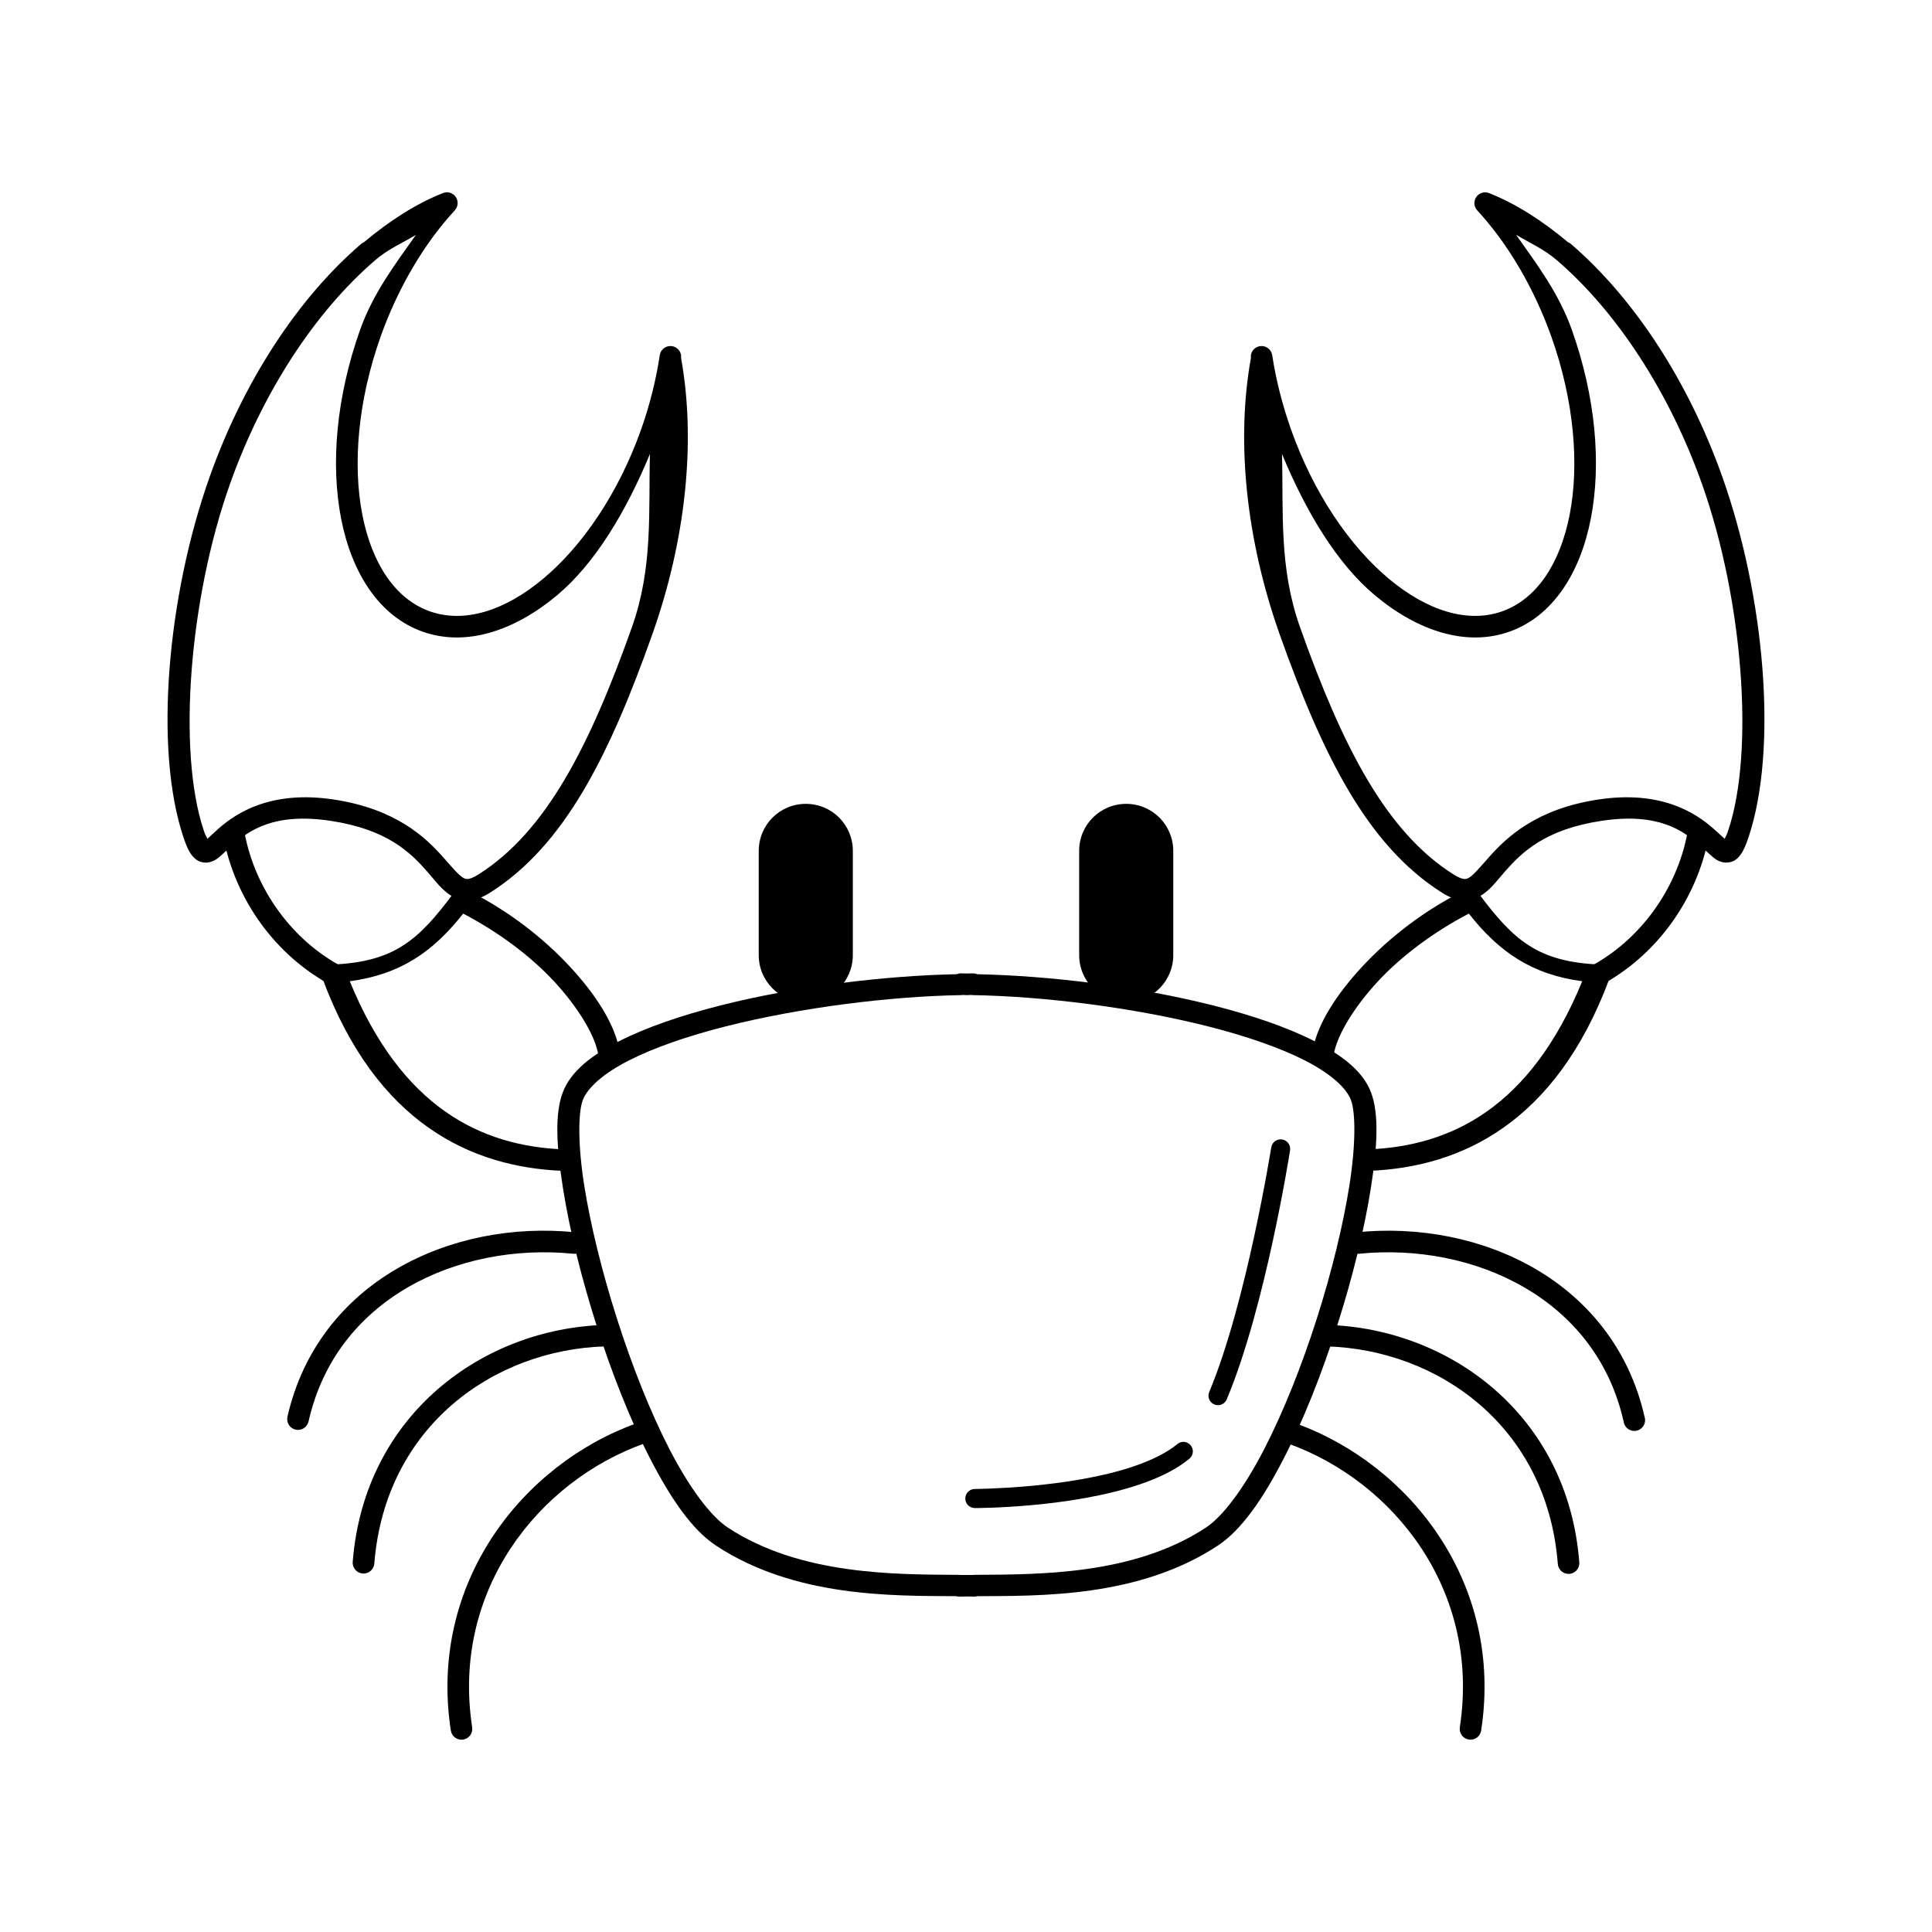 <?xml version="1.0" encoding="UTF-8"?>
<!-- Uploaded to: ICON Repo, www.iconrepo.com, Generator: ICON Repo Mixer Tools -->
<svg fill="#000000" width="800px" height="800px" version="1.1" viewBox="144 144 512 512" xmlns="http://www.w3.org/2000/svg">
 <g fill-rule="evenodd">
  <path d="m398.36 401.95c-0.281 0.035-0.559 0.109-0.82 0.223h-0.035c-18.969 0.391-42.559 3.203-62.629 8.293-10.207 2.59-19.473 5.734-26.777 9.445-7.305 3.715-12.816 7.949-14.949 13.574-2.188 5.769-1.668 14.492 0.039 25.363 1.707 10.871 4.84 23.66 8.887 36.336s8.984 25.242 14.355 35.629c5.371 10.387 11.016 18.641 17.332 22.797 20.91 13.766 46.918 13.297 63.633 13.391l-0.004 0.004c0.266 0.074 0.543 0.113 0.82 0.113 0.535-0.012 1.363-0.039 2.008-0.039 0.641 0.008 1.488 0.039 2.082 0.039 0.227-0.012 0.453-0.051 0.668-0.113 16.707-0.094 42.793 0.402 63.746-13.391 6.316-4.156 11.961-12.41 17.332-22.797 5.371-10.387 10.309-22.953 14.355-35.629 4.047-12.676 7.184-25.465 8.887-36.336 1.707-10.871 2.227-19.594 0.039-25.363-2.133-5.625-7.684-9.863-14.988-13.574-7.305-3.715-16.57-6.856-26.777-9.445-20.082-5.094-43.656-7.906-62.629-8.293-0.023 0-0.051-0.039-0.074-0.039-0.32-0.125-0.66-0.191-1.004-0.191-0.527 0-1.086 0.016-1.598 0.039-0.41-0.004-0.992-0.039-1.637-0.039-0.086-0.004-0.176-0.004-0.262 0zm0.707 5.727c0.344 0.012 0.691 0.039 1.152 0.039 0.051 0.004 0.098 0.004 0.148 0 0.336-0.016 0.672-0.039 1.004-0.039h0.074c0.109 0.02 0.223 0.035 0.336 0.039 18.605 0.301 42.527 3.25 62.406 8.293 9.938 2.523 18.875 5.59 25.586 9 6.711 3.41 11 7.234 12.234 10.488 1.273 3.359 1.273 11.98-0.371 22.465s-4.695 23.051-8.664 35.48c-3.969 12.43-8.855 24.746-14.02 34.734-5.164 9.988-10.77 17.621-15.359 20.641-19.25 12.676-44.469 12.418-61.289 12.531l-0.004 0.004c-0.188-0.008-0.375 0.008-0.559 0.035-0.508-0.004-1.043 0.004-1.488 0h-0.039c-0.461 0.004-1.051-0.004-1.598 0-0.148-0.023-0.297-0.035-0.445-0.035-16.82-0.113-42.039 0.133-61.289-12.531-4.59-3.019-10.234-10.652-15.398-20.641-5.164-9.988-10.016-22.309-13.984-34.734-3.969-12.43-7.059-24.996-8.703-35.48s-1.609-19.102-0.336-22.465c1.234-3.254 5.523-7.074 12.234-10.488 6.711-3.414 15.648-6.481 25.586-9 19.879-5.043 43.801-7.992 62.406-8.293l0.004-0.004c0.125-0.004 0.25-0.016 0.371-0.039z"/>
  <path d="m537.23 194.99c-1.059 0.133-1.953 0.848-2.324 1.848-0.367 1.004-0.145 2.125 0.574 2.914 8.121 8.789 15.055 20.582 19.676 33.547 6.027 17 7.387 33.82 4.836 47.008-2.555 13.199-8.848 22.488-17.891 25.699-9.043 3.207-19.781-0.039-30.086-8.664-10.305-8.633-19.844-22.52-25.883-39.535-2.293-6.481-3.992-13.148-4.984-19.711h-0.004c-0.223-1.359-1.383-2.363-2.762-2.394-1.375-0.027-2.574 0.93-2.856 2.277-0.059 0.301 0.016 0.668-0.039 0.969v0.039c-3.949 21.914-1.27 47.98 7.625 73.078 11.352 31.973 23.168 55.949 43.031 68.504 1.773 1.121 3.469 1.828 5.207 2.008 1.738 0.172 3.438-0.262 4.797-1.043 2.719-1.559 4.414-4.004 6.656-6.547 4.484-5.086 10.602-11.195 25.66-13.465 14.965-2.25 21.562 2.582 25.883 6.398 1.082 0.953 2.023 1.84 2.938 2.641 0.914 0.801 1.766 1.652 3.422 1.973 0.828 0.152 1.891 0.039 2.715-0.371 0.824-0.414 1.367-1.016 1.824-1.637 0.906-1.238 1.48-2.691 2.156-4.723 7.812-23.387 4.262-63.797-6.953-95.395-8.922-25.129-23.238-47.227-40.164-61.773v0.004c-0.211-0.184-0.449-0.332-0.707-0.445h-0.035c-6.781-5.688-13.793-10.203-20.902-13.016-0.449-0.184-0.934-0.25-1.414-0.191zm8.555 11.23c3.617 2.188 7.227 3.688 10.785 6.731 15.957 13.711 29.863 35.051 38.492 59.355 10.816 30.465 13.945 70.793 6.953 91.711-0.43 1.289-0.699 1.75-0.969 2.269-0.703-0.613-1.684-1.566-2.902-2.641-4.875-4.305-14.031-10.254-30.535-7.773-16.406 2.469-24.324 9.961-29.082 15.359-2.379 2.699-4.121 4.734-5.207 5.356-0.543 0.309-0.828 0.391-1.375 0.336-0.547-0.059-1.457-0.371-2.754-1.191-17.922-11.328-29.457-33.934-40.688-65.566-5.629-15.879-4.344-30.691-4.762-45.855 6.336 15.273 14.539 29 24.582 37.414 11.281 9.449 24.191 13.754 35.703 9.668s18.773-15.566 21.57-30.012c2.797-14.445 1.289-32.148-5.059-50.023-3.441-9.656-9.242-17.332-14.766-25.141z"/>
  <path d="m442.46 357.03c6.906 0 12.469 5.562 12.469 12.469v27.609c0 6.906-5.562 12.469-12.469 12.469s-12.469-5.562-12.469-12.469v-27.609c0-6.906 5.562-12.469 12.469-12.469z"/>
  <path d="m503.5 470.57c-0.754 0.078-1.445 0.453-1.926 1.043-0.477 0.59-0.699 1.344-0.621 2.102 0.078 0.754 0.453 1.445 1.043 1.922 0.59 0.48 1.344 0.703 2.098 0.625 15.301-1.547 31.098 1.484 43.887 8.926 12.785 7.441 22.594 19.18 26.293 35.516 0.102 0.801 0.535 1.523 1.195 1.988s1.488 0.625 2.277 0.445c0.785-0.18 1.461-0.684 1.855-1.387 0.395-0.707 0.473-1.543 0.215-2.309-4.051-17.898-15.004-31.07-28.973-39.199-13.965-8.129-30.918-11.332-47.344-9.668z"/>
  <path d="m495.5 495.12c-1.473 0.156-2.578 1.414-2.551 2.894 0.031 1.484 1.188 2.695 2.664 2.797 29.449 0.867 58.328 21.133 61.215 57.535v-0.004c0.027 0.781 0.371 1.516 0.953 2.035 0.582 0.516 1.348 0.777 2.125 0.715 0.777-0.059 1.496-0.438 1.988-1.039 0.492-0.602 0.719-1.383 0.625-2.156-3.113-39.25-34.73-61.836-66.719-62.777-0.102-0.004-0.199-0.004-0.301 0z"/>
  <path d="m486.09 520.96c-1.391 0.039-2.555 1.078-2.746 2.457-0.191 1.383 0.637 2.699 1.965 3.121 28.008 10.027 51.121 38.945 45.559 75.199-0.117 0.75 0.07 1.52 0.523 2.133 0.449 0.613 1.125 1.02 1.875 1.133 0.754 0.113 1.52-0.074 2.129-0.527 0.613-0.453 1.016-1.129 1.129-1.883 5.992-39.055-18.953-70.574-49.316-81.449-0.355-0.137-0.734-0.199-1.117-0.188z"/>
  <path d="m533.33 379.57c-0.363 0.031-0.719 0.133-1.043 0.297-10.797 5.301-20.164 12.652-27.188 20.195-7.023 7.543-11.762 15.141-13.09 21.645-0.227 0.77-0.121 1.598 0.293 2.289 0.414 0.688 1.098 1.168 1.887 1.324 0.785 0.16 1.605-0.023 2.25-0.5 0.648-0.473 1.066-1.199 1.148-2 0.941-4.598 5.117-11.809 11.68-18.855 6.168-6.625 14.652-12.977 23.988-17.852 7.984 10.156 16.715 16.156 30.051 17.926-13.773 33.582-34.844 43.672-56.605 44.555-0.797-0.031-1.57 0.27-2.137 0.832-0.562 0.566-0.867 1.34-0.836 2.137s0.395 1.543 1 2.059c0.609 0.52 1.402 0.758 2.195 0.664 24.109-0.98 49.258-12.492 63.559-50.84 0.309-0.852 0.199-1.797-0.301-2.551-0.496-0.758-1.324-1.23-2.227-1.281-16.367-0.699-22.809-6.371-32.133-18.895v0.004c-0.582-0.785-1.52-1.219-2.492-1.152z"/>
  <path d="m593.88 362.68c-1.359 0.027-2.508 1.008-2.754 2.344-2.809 14.531-12.383 28.16-26.035 35.293h0.004c-0.711 0.328-1.258 0.934-1.512 1.672-0.254 0.742-0.191 1.555 0.172 2.246 0.359 0.695 0.992 1.211 1.742 1.426 0.754 0.215 1.562 0.113 2.238-0.285 15.309-8 25.867-23.031 29.008-39.273 0.172-0.852-0.055-1.734-0.609-2.398-0.559-0.664-1.387-1.043-2.254-1.023z"/>
  <path d="m262.47 194.95c-0.383 0-0.762 0.078-1.117 0.227-7.094 2.809-14.094 7.309-20.863 12.98v-0.004c-0.254 0.102-0.492 0.242-0.707 0.41-0.027 0.02-0.047 0.059-0.074 0.074-16.926 14.547-31.242 36.645-40.164 61.773-11.219 31.598-14.77 72.008-6.953 95.395 0.68 2.031 1.25 3.484 2.156 4.723 0.453 0.617 1.035 1.219 1.859 1.637 0.824 0.414 1.852 0.531 2.68 0.371 1.656-0.316 2.543-1.168 3.457-1.973 0.914-0.801 1.82-1.688 2.902-2.641 4.324-3.816 10.957-8.648 25.922-6.398 15.059 2.266 21.18 8.375 25.66 13.465 2.242 2.543 3.902 4.984 6.621 6.547 1.359 0.777 3.059 1.223 4.797 1.043 1.738-0.172 3.434-0.887 5.207-2.008 19.859-12.555 31.68-36.531 43.031-68.504 8.895-25.102 11.574-51.164 7.625-73.078-0.004-0.012 0.004-0.02 0-0.039-0.055-0.301 0.02-0.668-0.039-0.969h-0.004c-0.281-1.348-1.48-2.305-2.856-2.277s-2.539 1.035-2.762 2.391c-0.992 6.562-2.652 13.23-4.945 19.711-6.039 17.012-15.617 30.902-25.922 39.535-10.305 8.633-21.047 11.875-30.086 8.664-9.043-3.211-15.332-12.5-17.891-25.699-2.555-13.188-1.195-30.008 4.836-47.008v-0.039c4.621-12.953 11.562-24.73 19.676-33.508h-0.004c0.766-0.824 0.977-2.023 0.535-3.062-0.445-1.035-1.453-1.715-2.578-1.734zm-8.258 11.305c-5.516 7.801-11.328 15.457-14.766 25.105-6.344 17.871-7.856 35.574-5.059 50.023 2.797 14.445 10.098 25.926 21.609 30.012 11.512 4.086 24.387-0.223 35.664-9.668 10.043-8.414 18.246-22.141 24.582-37.414-0.418 15.164 0.867 29.977-4.762 45.855-11.23 31.633-22.766 54.238-40.688 65.566-1.297 0.82-2.168 1.133-2.715 1.191-0.547 0.059-0.836-0.02-1.375-0.336-1.086-0.621-2.828-2.656-5.207-5.356-4.758-5.402-12.68-12.891-29.082-15.359-16.5-2.484-25.695 3.469-30.57 7.773-1.219 1.074-2.16 2.027-2.863 2.641-0.27-0.52-0.574-0.977-1.004-2.269-6.988-20.918-3.863-61.246 6.953-91.711 8.617-24.27 22.492-45.57 38.418-59.281l0.004-0.004c0.027-0.023 0.051-0.047 0.074-0.074 3.547-3.035 7.176-4.512 10.785-6.695z"/>
  <path d="m357.54 357.03c-6.906 0-12.469 5.562-12.469 12.469v27.609c0 6.906 5.562 12.469 12.469 12.469s12.469-5.562 12.469-12.469v-27.609c0-6.906-5.562-12.469-12.469-12.469z"/>
  <path d="m296.5 470.57c-16.426-1.664-33.379 1.539-47.344 9.668-13.965 8.129-24.918 21.301-28.973 39.199l0.004 0.004c-0.172 0.738-0.043 1.52 0.363 2.16 0.402 0.645 1.047 1.102 1.789 1.27 0.742 0.168 1.52 0.035 2.164-0.371 0.641-0.406 1.094-1.055 1.262-1.797 3.699-16.34 13.473-28.074 26.258-35.516 12.785-7.441 28.621-10.477 43.922-8.926h-0.004c1.574 0.152 2.973-0.996 3.125-2.566 0.156-1.57-0.992-2.969-2.566-3.125z"/>
  <path d="m304.23 495.12c-31.988 0.941-63.645 23.527-66.758 62.777-0.062 0.762 0.18 1.516 0.676 2.098 0.496 0.582 1.203 0.941 1.965 1.004 0.762 0.059 1.516-0.188 2.094-0.688 0.578-0.496 0.938-1.207 0.992-1.969 2.887-36.402 31.73-56.668 61.18-57.535 0.797 0.051 1.578-0.242 2.156-0.797 0.574-0.555 0.891-1.328 0.867-2.129-0.02-0.797-0.375-1.551-0.98-2.078-0.602-0.527-1.398-0.773-2.191-0.684z"/>
  <path d="m313.83 520.96c-0.355-0.004-0.711 0.062-1.043 0.191-30.363 10.871-55.305 42.395-49.316 81.449l0.004-0.004c0.109 0.754 0.516 1.43 1.125 1.883 0.613 0.453 1.379 0.645 2.129 0.531 0.754-0.113 1.43-0.523 1.879-1.137 0.449-0.613 0.637-1.379 0.52-2.133-5.562-36.254 17.586-65.172 45.598-75.199h-0.004c1.348-0.426 2.18-1.777 1.957-3.172-0.223-1.395-1.434-2.418-2.848-2.406z"/>
  <path d="m266.07 379.57c-0.762 0.113-1.445 0.527-1.895 1.152-9.324 12.52-15.727 18.191-32.094 18.895l-0.004-0.004c-0.91 0.039-1.746 0.508-2.254 1.266s-0.621 1.711-0.312 2.566c14.301 38.348 39.449 49.863 63.559 50.84 0.793 0.094 1.59-0.145 2.195-0.664 0.605-0.516 0.969-1.262 1-2.059s-0.27-1.574-0.836-2.137c-0.562-0.562-1.34-0.863-2.133-0.832-21.758-0.883-42.828-10.973-56.605-44.555 13.336-1.77 22.066-7.769 30.051-17.926 9.336 4.875 17.82 11.227 23.988 17.852 6.559 7.047 10.738 14.258 11.68 18.855h-0.004c0.148 0.746 0.586 1.402 1.219 1.824 0.629 0.422 1.402 0.574 2.148 0.426 0.742-0.148 1.398-0.586 1.82-1.215 0.422-0.633 0.578-1.406 0.43-2.148-1.328-6.504-6.07-14.102-13.09-21.645-7.023-7.543-16.387-14.895-27.188-20.195-0.516-0.27-1.102-0.371-1.676-0.297z"/>
  <path d="m205.75 362.68c-0.805 0.086-1.531 0.508-2.008 1.16-0.473 0.652-0.648 1.473-0.484 2.262 3.141 16.242 13.699 31.273 29.008 39.273 0.676 0.398 1.48 0.5 2.234 0.285s1.383-0.73 1.746-1.426c0.359-0.691 0.422-1.504 0.168-2.246-0.25-0.738-0.797-1.344-1.508-1.672-13.648-7.133-23.223-20.762-26.035-35.293-0.262-1.48-1.629-2.508-3.121-2.344z"/>
  <path d="m483.23 445.95c-1.191 0.074-2.172 0.977-2.344 2.16 0 0-6.586 41.273-16.402 64.711h0.004c-0.285 0.621-0.309 1.332-0.059 1.969 0.25 0.641 0.746 1.148 1.379 1.41 0.633 0.262 1.344 0.258 1.973-0.016 0.625-0.273 1.117-0.789 1.355-1.43 10.309-24.617 16.734-65.863 16.734-65.863 0.129-0.762-0.094-1.535-0.609-2.109s-1.262-0.879-2.031-0.832zm-25.996 80.184c-0.469 0.074-0.906 0.281-1.262 0.594-2.777 2.285-6.734 4.207-11.23 5.766-17.297 5.996-42.398 6.098-42.398 6.098v0.004c-1.398 0-2.531 1.129-2.531 2.527 0 1.395 1.133 2.527 2.531 2.527 0 0 25.395 0.074 44.07-6.398 4.856-1.684 9.285-3.801 12.758-6.656l-0.004 0.004c0.891-0.711 1.195-1.93 0.742-2.973-0.453-1.047-1.547-1.656-2.676-1.492z"/>
 </g>
</svg>